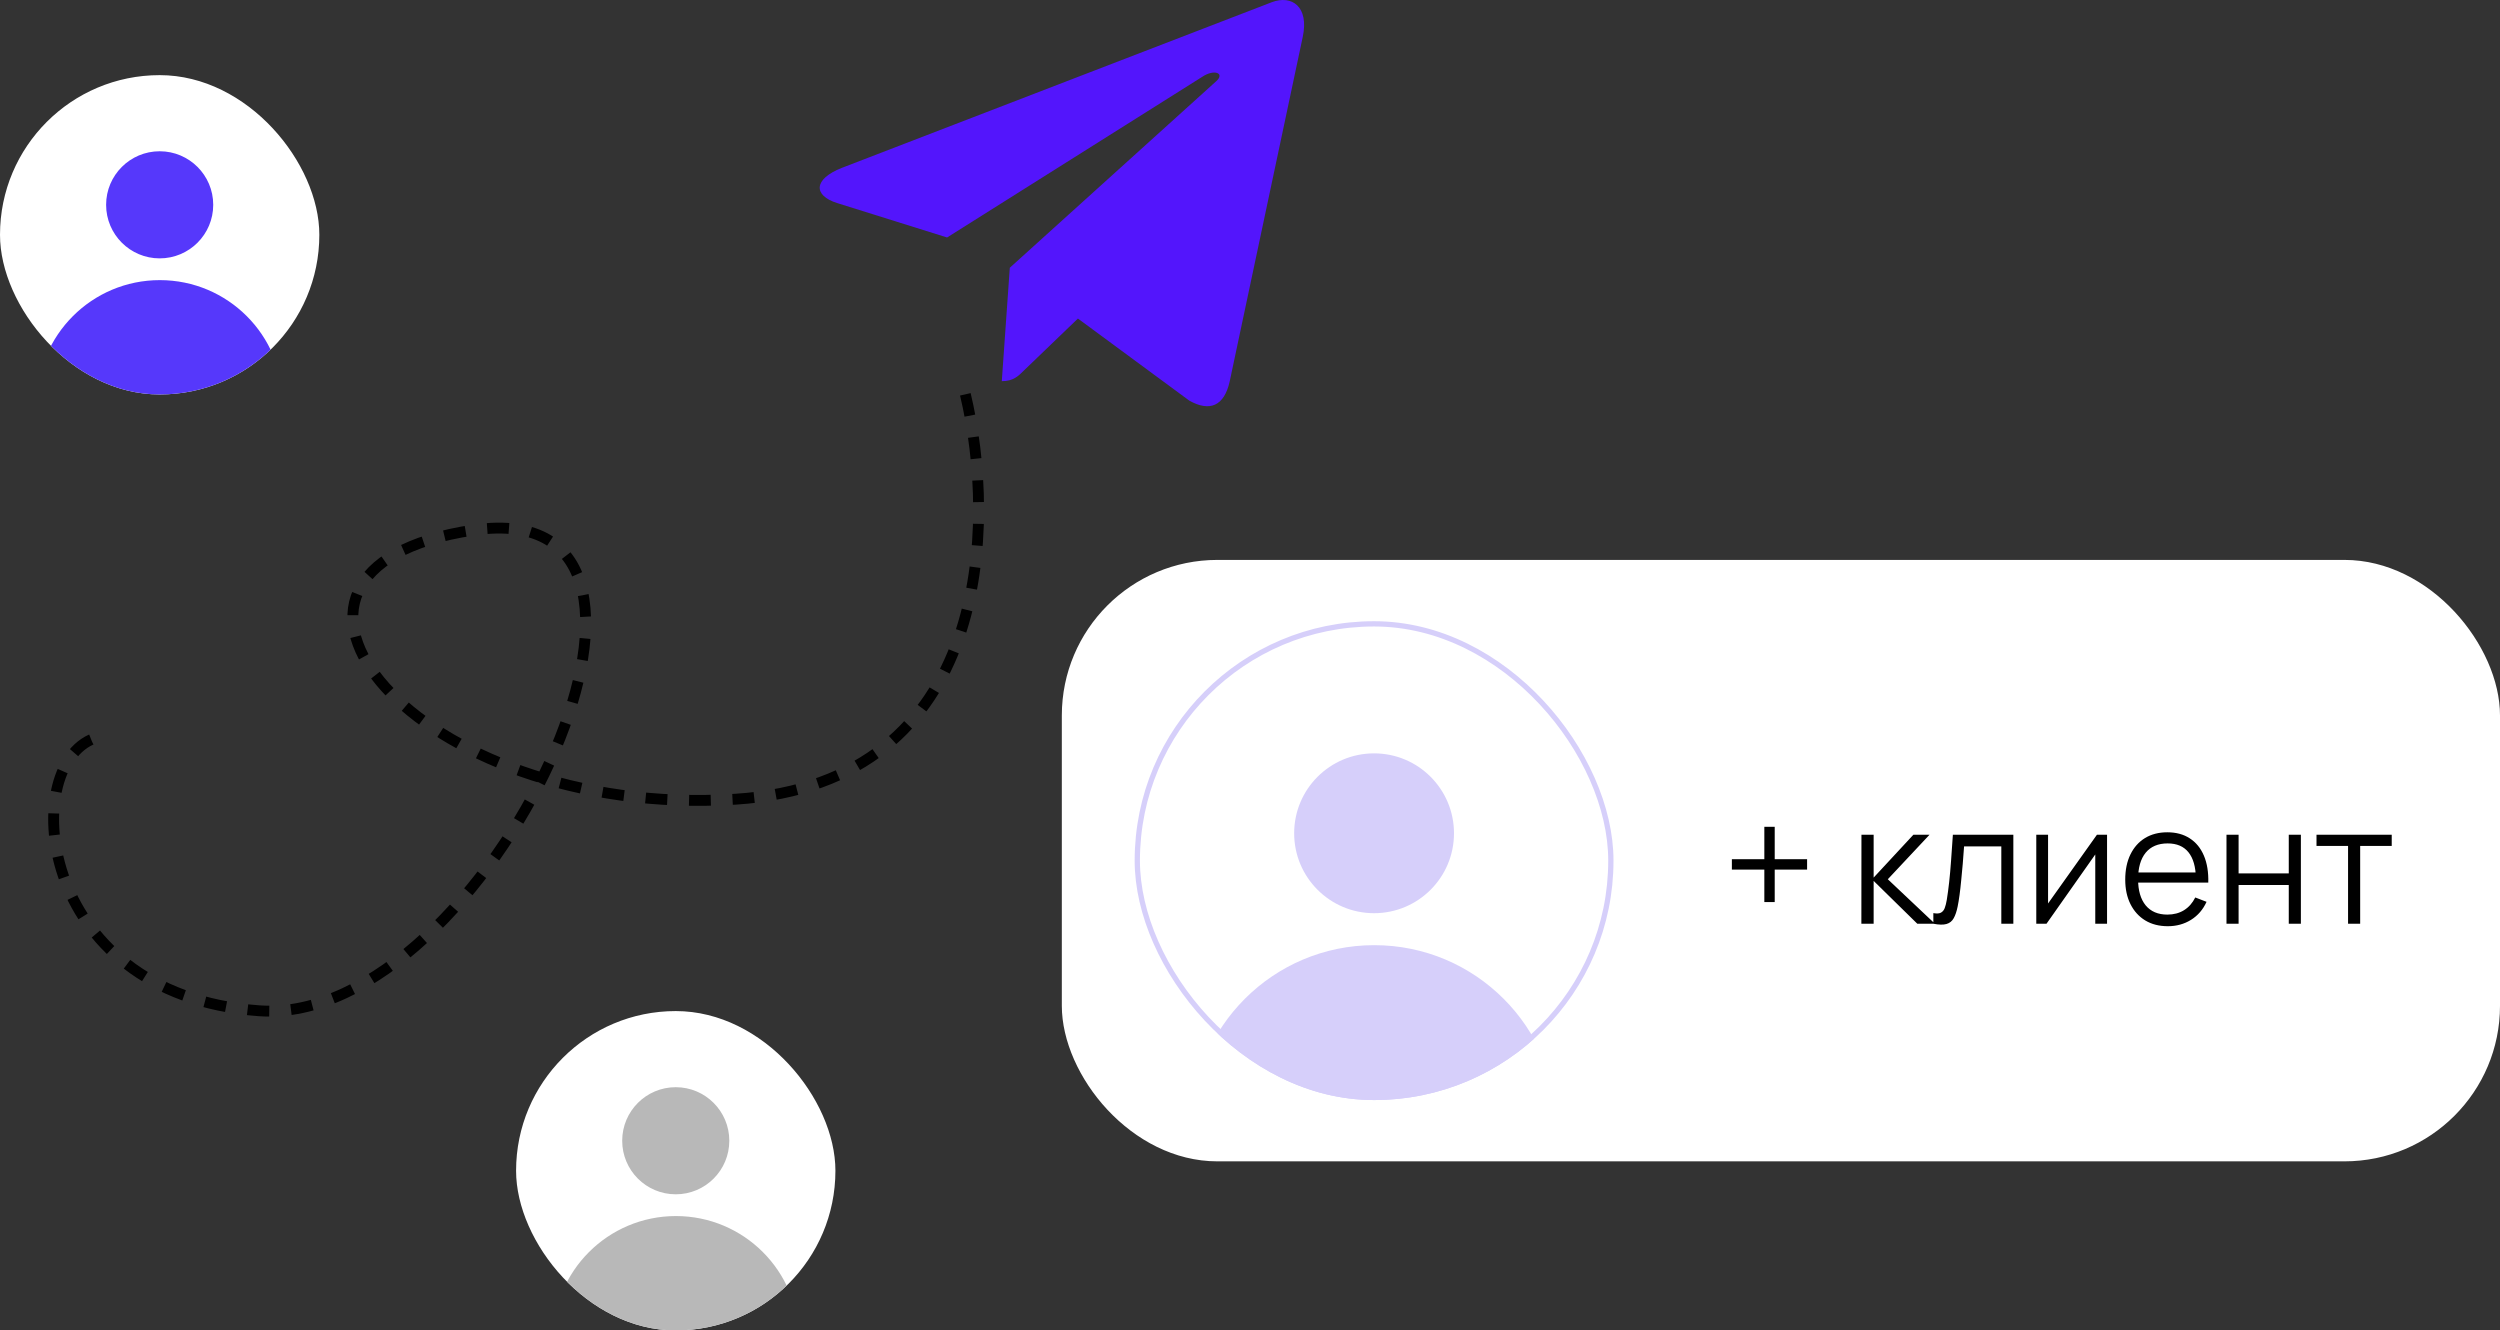 <?xml version="1.0" encoding="UTF-8"?> <svg xmlns="http://www.w3.org/2000/svg" width="7586" height="4037" viewBox="0 0 7586 4037" fill="none"><rect x="0" y="0" width="7586" height="4037" fill="#333333" stroke="none"/> <path d="M3953.02 112.191L3731.21 1158.25C3714.46 1232.07 3670.84 1250.44 3608.83 1215.69L3270.84 966.628L3107.77 1123.5C3089.71 1141.56 3074.65 1156.63 3039.84 1156.63L3064.15 812.435L3690.52 246.433C3717.77 222.178 3684.59 208.685 3648.21 232.993L2873.83 720.613L2540.46 616.243C2467.96 593.615 2466.64 543.741 2555.58 508.933L3859.52 6.561C3919.9 -16.067 3972.71 20 3953.02 112.243V112.191Z" fill="#5315FC"></path> <path d="M2929.27 1196.63C3022.44 1585.3 3013.37 2375.13 2231.77 2425.13C1254.77 2487.63 639.773 1727.63 1435.77 1608.63C2231.77 1489.63 1477.27 3116.13 786.773 3067.13C96.273 3018.13 54.277 2299.13 298.278 2236.63" stroke="black" stroke-width="33" stroke-linejoin="round" stroke-dasharray="66 66"></path> <rect x="3222" y="1699" width="4364" height="1825" rx="472" fill="white"></rect> <g clip-path="url(#clip0_233_64)"> <rect x="3443" y="1885" width="1453" height="1453" rx="726.5" fill="white"></rect> <circle cx="4169.5" cy="2528.5" r="242.5" fill="#D6CFFA"></circle> <circle cx="4170" cy="3423" r="555" fill="#D6CFFA"></circle> </g> <rect x="3451" y="1893" width="1437" height="1437" rx="718.5" stroke="#D6CFFA" stroke-width="16"></rect> <path d="M5353.7 2737.25V2638.75H5255.2V2607.25H5353.7V2508.75H5385.2V2607.25H5483.45V2638.75H5385.2V2737.25H5353.7ZM5648.13 2803L5648.38 2533H5685.38V2663L5805.88 2533H5854.88L5728.38 2668L5871.38 2803H5817.88L5685.38 2673V2803H5648.13ZM5866.54 2803V2770.75C5876.54 2772.58 5884.13 2772.17 5889.29 2769.5C5894.63 2766.67 5898.54 2762 5901.04 2755.5C5903.54 2748.83 5905.63 2740.58 5907.29 2730.75C5909.96 2714.42 5912.38 2696.42 5914.54 2676.75C5916.71 2657.08 5918.63 2635.42 5920.29 2611.75C5922.13 2587.92 5923.96 2561.67 5925.79 2533H6109.29V2803H6072.79V2568.25H5959.79C5958.63 2585.92 5957.29 2603.5 5955.79 2621C5954.29 2638.5 5952.71 2655.33 5951.04 2671.5C5949.54 2687.5 5947.88 2702.25 5946.04 2715.75C5944.21 2729.25 5942.29 2740.92 5940.29 2750.75C5937.29 2765.58 5933.29 2777.42 5928.29 2786.25C5923.46 2795.08 5916.21 2800.92 5906.54 2803.75C5896.88 2806.58 5883.54 2806.33 5866.54 2803ZM6393.64 2533V2803H6357.89V2592.75L6209.89 2803H6178.89V2533H6214.64V2741.5L6362.89 2533H6393.64ZM6578.06 2810.5C6551.73 2810.5 6528.89 2804.67 6509.56 2793C6490.39 2781.33 6475.48 2764.92 6464.81 2743.75C6454.14 2722.58 6448.81 2697.75 6448.81 2669.25C6448.81 2639.75 6454.06 2614.25 6464.56 2592.75C6475.06 2571.25 6489.81 2554.67 6508.81 2543C6527.98 2531.33 6550.56 2525.5 6576.56 2525.5C6603.23 2525.5 6625.98 2531.67 6644.81 2544C6663.64 2556.17 6677.89 2573.67 6687.56 2596.5C6697.23 2619.33 6701.64 2646.58 6700.81 2678.25H6663.31V2665.25C6662.64 2630.25 6655.06 2603.83 6640.56 2586C6626.23 2568.17 6605.23 2559.25 6577.56 2559.25C6548.56 2559.25 6526.31 2568.67 6510.81 2587.5C6495.48 2606.33 6487.81 2633.17 6487.81 2668C6487.81 2702 6495.48 2728.42 6510.81 2747.25C6526.31 2765.92 6548.23 2775.25 6576.56 2775.25C6595.89 2775.25 6612.73 2770.83 6627.06 2762C6641.56 2753 6652.98 2740.08 6661.31 2723.25L6695.56 2736.5C6684.89 2760 6669.14 2778.25 6648.31 2791.25C6627.64 2804.08 6604.23 2810.5 6578.06 2810.5ZM6474.81 2678.25V2647.5H6681.06V2678.25H6474.81ZM6756.04 2803V2533H6792.79V2650.25H6945.04V2533H6981.79V2803H6945.04V2685.5H6792.79V2803H6756.04ZM7124.95 2803V2567H7029.2V2533H7257.45V2567H7161.7V2803H7124.95Z" fill="black"></path> <g clip-path="url(#clip1_233_64)"> <rect y="228" width="969" height="969" rx="484.5" fill="white"></rect> <circle cx="484.5" cy="621.5" r="162.5" fill="#5638FB"></circle> <circle cx="485" cy="1223" r="373" fill="#5638FB"></circle> </g> <g clip-path="url(#clip2_233_64)"> <rect x="1566" y="3068" width="969" height="969" rx="484.5" fill="white"></rect> <circle cx="2050.5" cy="3461.5" r="162.5" fill="#B8B8B8"></circle> <circle cx="2051" cy="4063" r="373" fill="#B8B8B8"></circle> </g> <defs> <clipPath id="clip0_233_64"> <rect x="3443" y="1885" width="1453" height="1453" rx="726.5" fill="white"></rect> </clipPath> <clipPath id="clip1_233_64"> <rect y="228" width="969" height="969" rx="484.5" fill="white"></rect> </clipPath> <clipPath id="clip2_233_64"> <rect x="1566" y="3068" width="969" height="969" rx="484.5" fill="white"></rect> </clipPath> </defs> </svg> 